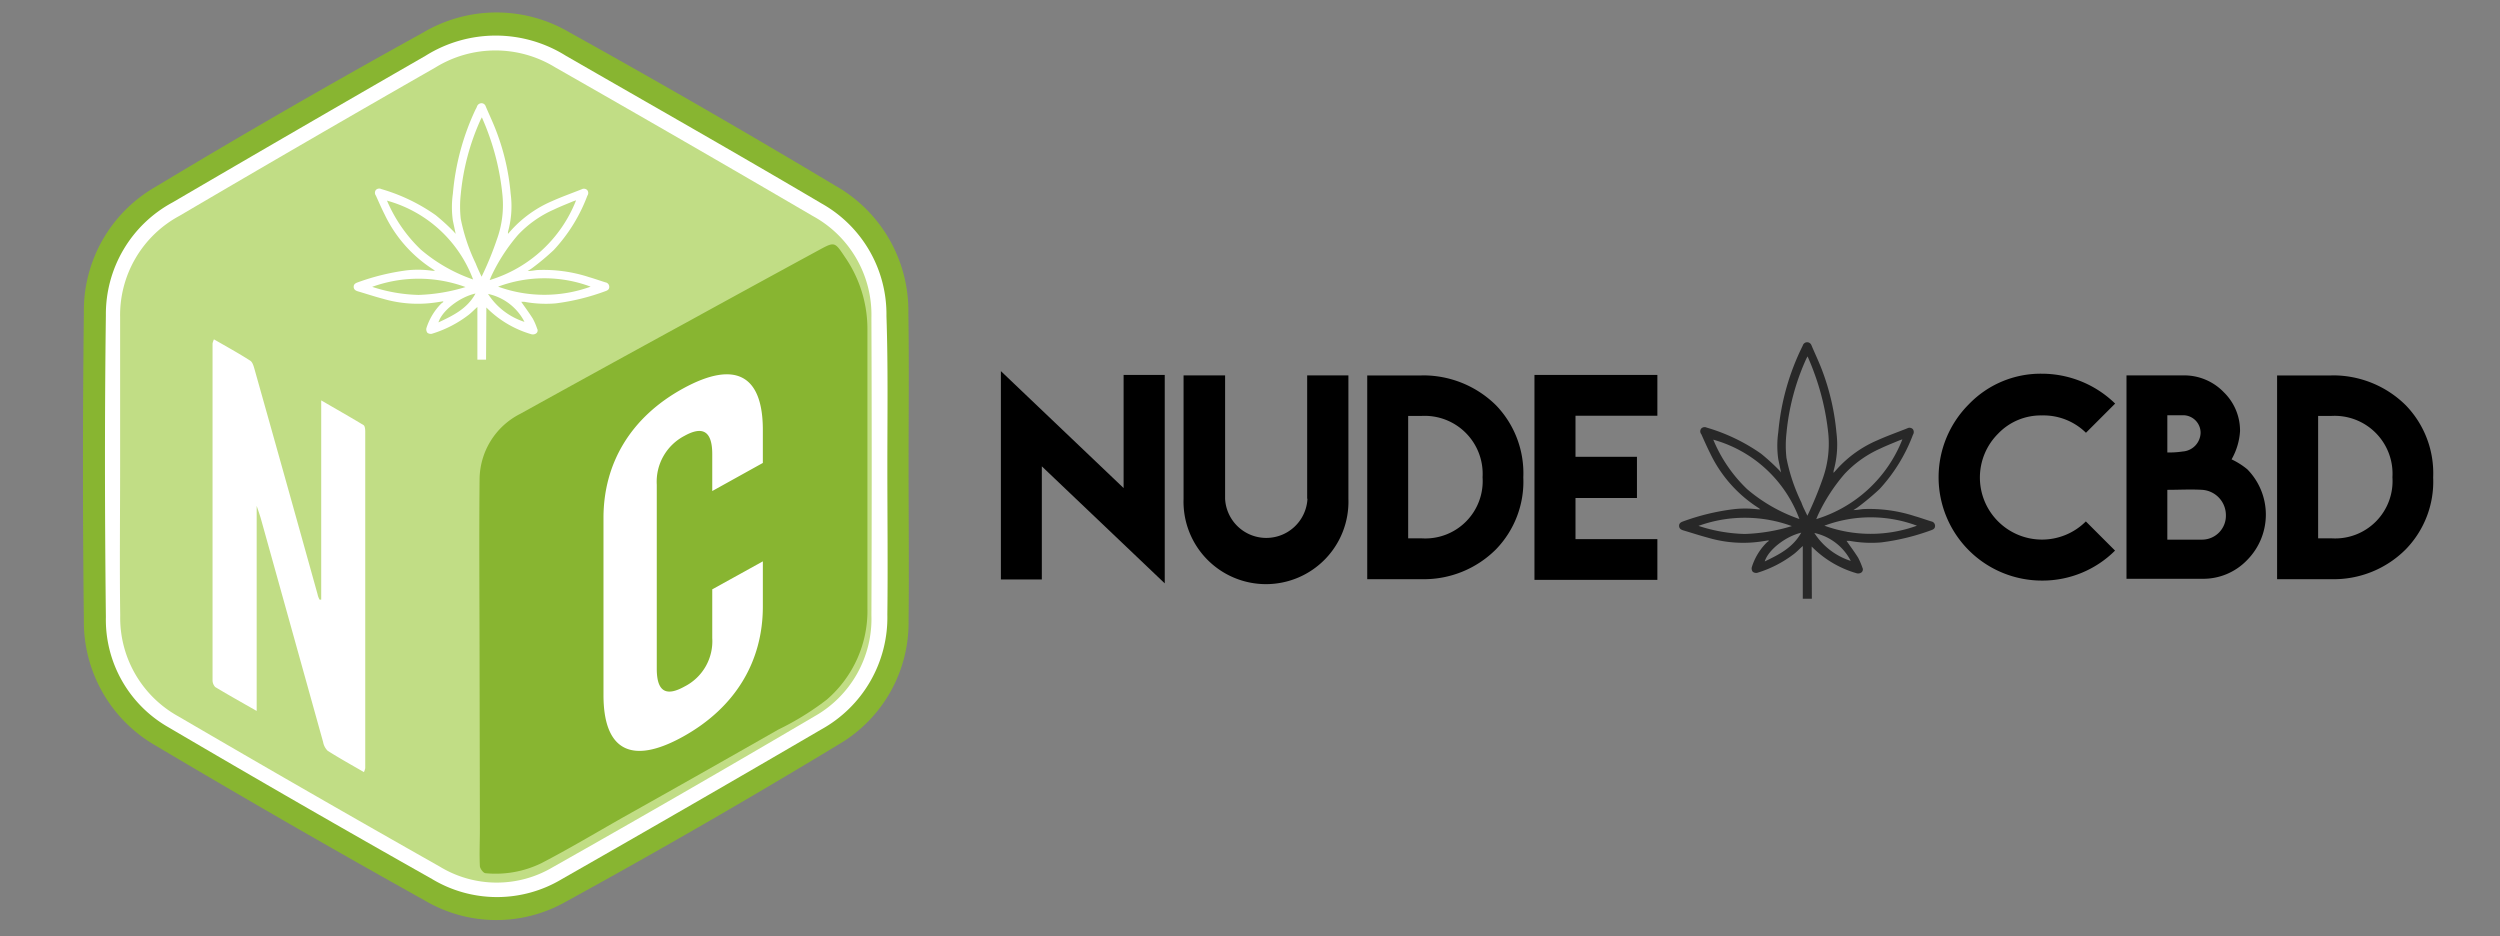 <svg id="Layer_1" data-name="Layer 1" xmlns="http://www.w3.org/2000/svg" viewBox="0 0 251 94"><rect x="0" y="0" width="251" height="94" fill="#808080" stroke="none"/><defs><style>.cls-1{fill:#88b531;}.cls-2{fill:#fff;}.cls-3{fill:#c1dd85;}.cls-4{fill:#282828;}</style></defs><title>weblogo-0</title><path class="cls-1" d="M91.22,46.83c0,5.15.06,10.3,0,15.45a14.17,14.17,0,0,1-7,12.45Q70.69,82.92,56.83,90.52a14.14,14.14,0,0,1-14.2-.12q-13.6-7.58-27-15.54A14.34,14.34,0,0,1,8.42,62.21q-.18-15.39,0-30.8a14.33,14.33,0,0,1,7.21-12.66q13.29-8,26.85-15.48a14.45,14.45,0,0,1,14.73,0q13.5,7.5,26.67,15.38a14.44,14.44,0,0,1,7.32,12.8C91.28,36.6,91.22,41.71,91.22,46.83Z"/><path class="cls-2" d="M89.09,46.86c0,5,.06,9.89,0,14.84a12.85,12.85,0,0,1-6.66,11.55q-13,7.59-26,15a12.65,12.65,0,0,1-13.06,0Q30.07,80.75,16.88,73a12.43,12.43,0,0,1-6.25-11.06c-.11-10.09-.13-20.19,0-30.29a12.74,12.74,0,0,1,6.7-11.33Q30,12.92,42.74,5.59a13.26,13.26,0,0,1,14.06,0C65.36,10.52,74,15.42,82.47,20.42A12.75,12.75,0,0,1,89,31.73C89.17,36.76,89.09,41.81,89.09,46.86Z"/><path class="cls-3" d="M12.06,46.85v-15A11.32,11.32,0,0,1,18,21.68Q30.85,14.13,43.74,6.76a11.47,11.47,0,0,1,12,0q13,7.41,25.87,14.93a11.29,11.29,0,0,1,5.88,10.2q.06,14.94,0,29.88a11.24,11.24,0,0,1-5.75,10.17q-13,7.65-26.23,15.12A11,11,0,0,1,44.14,87Q31,79.57,17.9,71.92a11.3,11.3,0,0,1-5.83-10.13C12,56.81,12.06,51.83,12.06,46.85Z"/><path class="cls-1" d="M48.15,67.27c0-6.36-.06-12.71,0-19.06a7.43,7.43,0,0,1,4.1-6.67q8.31-4.6,16.66-9.16,6.66-3.66,13.34-7.29c1.53-.83,1.56-.82,2.55.67a12.73,12.73,0,0,1,2.29,7.33v28A11.76,11.76,0,0,1,83,70.25a27.87,27.87,0,0,1-4.86,3q-7.8,4.45-15.65,8.85c-2.71,1.54-5.39,3.14-8.15,4.57a10.46,10.46,0,0,1-5.59,1c-.21,0-.55-.45-.57-.71-.06-1.23,0-2.47,0-3.7Z"/><path class="cls-2" d="M32.25,60.2v-20c1.5.87,2.89,1.66,4.25,2.48.14.09.17.43.17.65V77.12a1.87,1.87,0,0,1-.13.4c-1.25-.72-2.47-1.4-3.64-2.14a1.64,1.64,0,0,1-.46-.88l-6.2-22.25c-.12-.45-.28-.89-.47-1.46V71.38c-1.47-.84-2.83-1.6-4.16-2.4a1,1,0,0,1-.27-.72V34.48a2,2,0,0,1,.14-.41c1.25.72,2.47,1.39,3.64,2.14.24.15.35.56.44.88q3.18,11.28,6.32,22.56a1.83,1.83,0,0,0,.21.56Z"/><path class="cls-2" d="M76.59,60.9c0,5.48-2.73,10.12-8,13.05s-8,1.31-8-4.16V52c0-5.48,2.74-10.12,8-13s8-1.32,8,4.16v3.32L71.51,49.3V45.59c0-2.45-1.08-2.78-2.79-1.83a5.19,5.19,0,0,0-2.78,4.91V67.15c0,2.45,1.07,2.73,2.78,1.78a5.1,5.1,0,0,0,2.79-4.87V59.17l5.08-2.81Z"/><path class="cls-2" d="M48.8,36.11h-.87V30.82c-.31.27-.56.54-.85.77a11.55,11.55,0,0,1-3.72,1.92.56.56,0,0,1-.45-.1.58.58,0,0,1-.1-.46,6.13,6.13,0,0,1,1.5-2.48l.19-.14v-.08l-.51.08a12.48,12.48,0,0,1-5.6-.35c-.83-.22-1.64-.49-2.46-.73-.23-.07-.42-.19-.42-.46s.2-.37.43-.45a23.17,23.17,0,0,1,4.91-1.2,10.19,10.19,0,0,1,2.59.05h.24l-.19-.14a13.37,13.37,0,0,1-4.86-5.49c-.32-.63-.6-1.28-.89-1.92a.47.47,0,0,1,0-.57.47.47,0,0,1,.54-.09,18.35,18.35,0,0,1,5.46,2.62,21.47,21.47,0,0,1,1.8,1.64l.21.24-.28-1.32a9.53,9.53,0,0,1,0-2.72A24.72,24.72,0,0,1,47.74,11a1.77,1.77,0,0,0,.15-.31.48.48,0,0,1,.58-.31.47.47,0,0,1,.3.31c.36.85.76,1.68,1.08,2.54a22.94,22.94,0,0,1,1.42,6.22A9.53,9.53,0,0,1,51,23.28v.2l.33-.37a11.79,11.79,0,0,1,4.08-2.91c1-.45,2-.8,3-1.2a.46.46,0,0,1,.56.1.47.47,0,0,1,0,.55A16.49,16.49,0,0,1,55.6,25.1a24.68,24.68,0,0,1-2.15,1.8c-.13.1-.27.18-.47.31.39,0,.7-.08,1-.1a14.73,14.73,0,0,1,5.15.71c.56.16,1.11.36,1.66.53a.45.45,0,0,1,.38.46c0,.24-.17.35-.38.42a22.44,22.44,0,0,1-5,1.23,12,12,0,0,1-3.16-.16h-.3c.39.56.8,1.11,1.17,1.7a6.28,6.28,0,0,1,.43,1,.36.36,0,0,1-.11.48.57.57,0,0,1-.46.08,10.44,10.44,0,0,1-4.53-2.69Zm-.45-8.33a31.61,31.61,0,0,0,1.53-3.72,10.15,10.15,0,0,0,.56-4.54A25.07,25.07,0,0,0,49,13.31c-.18-.5-.39-1-.62-1.53l-.12.22a23.54,23.54,0,0,0-2,7.51,11.24,11.24,0,0,0,0,2.46,18.6,18.6,0,0,0,1.5,4.48C47.92,26.87,48.12,27.29,48.35,27.78Zm9.49-7.67-.29.1c-.65.27-1.31.53-1.94.83A11.06,11.06,0,0,0,52,23.59a18.23,18.23,0,0,0-2.61,4c-.08.16-.14.33-.23.53A13.52,13.52,0,0,0,57.84,20.11Zm-19,0a14.87,14.87,0,0,0,3.41,4.95,16.25,16.25,0,0,0,5.25,3,12.9,12.9,0,0,0-8.66-7.92Zm-1.53,8.67a16.08,16.08,0,0,0,4.71.83,17.94,17.94,0,0,0,4.72-.79,13.71,13.71,0,0,0-9.43,0Zm12.7,0a13.61,13.61,0,0,0,9.29,0,13.26,13.26,0,0,0-9.29,0Zm-2.27.69c-1.59.35-3.37,1.73-3.72,2.9C45.49,31.68,46.91,31,47.74,29.47Zm4.92,2.85A5.37,5.37,0,0,0,49,29.51a6.82,6.82,0,0,0,3.67,2.81Z"/><path d="M112.81,49V37.64h4.13V58.57L104.6,46.82V58.18h-4.11V37.26Z"/><path d="M131.24,50.07V37.69h4.14V50.08a8.28,8.28,0,1,1-16.55,0V37.69H123V50.07a4.14,4.14,0,0,0,8.27,0Z"/><path d="M142.72,37.69a10.4,10.4,0,0,1,7.48,3,9.83,9.83,0,0,1,2.74,7.24,9.77,9.77,0,0,1-2.74,7.22,10.24,10.24,0,0,1-7.48,3h-5.45V37.7h5.45Zm0,4.07h-1.34V54.05h1.37a5.76,5.76,0,0,0,6.1-6.14A5.82,5.82,0,0,0,142.71,41.76Z"/><path d="M166.4,37.64v4.1h-8.22v4.12h6.17V50h-6.17v4.13h8.22v4.09H154.06V37.64Z"/><path d="M205,58.29a10.37,10.37,0,0,1-7.32-17.71A10,10,0,0,1,205,37.52v0a10.56,10.56,0,0,1,7.36,3l-2.93,2.93A6.08,6.08,0,0,0,205,41.71a5.93,5.93,0,0,0-4.39,1.83,6.22,6.22,0,0,0,0,8.81,6.23,6.23,0,0,0,8.81,0l2.93,2.93A10.31,10.31,0,0,1,205,58.29Z"/><path d="M224.05,46.12a7.45,7.45,0,0,1,1.58,1,6.48,6.48,0,0,1,0,9.09,6.1,6.1,0,0,1-4.52,1.9H213.5V37.69h5.71a5.51,5.51,0,0,1,4.07,1.7,5.38,5.38,0,0,1,1.62,3.9A6.54,6.54,0,0,1,224.05,46.12Zm-4.84-4.43H217.6v3.74c.37,0,.88,0,1.54-.1a1.93,1.93,0,0,0,1.8-1.88A1.76,1.76,0,0,0,219.21,41.69Zm4.27,10a2.55,2.55,0,0,0-2.37-2.51c-1.22-.07-2.28,0-3.51,0v5h3.51A2.4,2.4,0,0,0,223.48,51.7Z"/><path d="M234.07,37.69a10.36,10.36,0,0,1,7.47,3,9.8,9.8,0,0,1,2.75,7.24,9.74,9.74,0,0,1-2.75,7.22,10.2,10.2,0,0,1-7.47,3h-5.45V37.7h5.45Zm0,4.07h-1.33V54.05h1.37a5.76,5.76,0,0,0,6.09-6.14A5.81,5.81,0,0,0,234.05,41.76Z"/><path class="cls-4" d="M181.91,60.11H181V54.82c-.31.27-.56.54-.85.77a11.65,11.65,0,0,1-3.72,1.92.56.56,0,0,1-.45-.1.54.54,0,0,1-.1-.46,6,6,0,0,1,1.5-2.48,1.33,1.33,0,0,1,.19-.14v-.08l-.51.08a12.48,12.48,0,0,1-5.6-.35c-.83-.22-1.64-.49-2.46-.73-.23-.07-.42-.19-.42-.46s.2-.37.43-.45a23,23,0,0,1,4.91-1.2,10.21,10.21,0,0,1,2.59,0h.24l-.19-.14a13.3,13.3,0,0,1-4.86-5.49c-.32-.63-.6-1.28-.89-1.92a.44.44,0,0,1,0-.57.47.47,0,0,1,.54-.09,18.59,18.59,0,0,1,5.46,2.62,21.47,21.47,0,0,1,1.8,1.64l.21.24-.28-1.32a9.53,9.53,0,0,1,0-2.72A24.27,24.27,0,0,1,180.85,35l.15-.31a.46.46,0,0,1,.57-.31.48.48,0,0,1,.31.31c.36.85.76,1.68,1.08,2.54a23.71,23.71,0,0,1,1.42,6.22,9.71,9.71,0,0,1-.29,3.83v.2l.33-.37a11.6,11.6,0,0,1,4.08-2.91c1-.45,2-.8,3-1.2a.46.46,0,0,1,.56.1.5.5,0,0,1,0,.55,16.66,16.66,0,0,1-3.35,5.45,26.26,26.26,0,0,1-2.15,1.8c-.13.1-.27.18-.47.31.39,0,.7-.08,1-.1a14.76,14.76,0,0,1,5.15.71c.56.16,1.11.36,1.66.53a.45.45,0,0,1,.38.46c0,.24-.17.35-.38.42a22.58,22.58,0,0,1-5.05,1.23,11.94,11.94,0,0,1-3.16-.16h-.3c.39.56.8,1.11,1.17,1.7a7.35,7.35,0,0,1,.43,1,.38.38,0,0,1-.11.48.58.58,0,0,1-.46.08,10.33,10.33,0,0,1-4.53-2.69Zm-.45-8.33A35.44,35.44,0,0,0,183,48.06a10.45,10.45,0,0,0,.56-4.54,25.07,25.07,0,0,0-1.46-6.21c-.18-.5-.39-1-.62-1.53l-.12.22a23.28,23.28,0,0,0-2,7.51,11.24,11.24,0,0,0,0,2.46,18.18,18.18,0,0,0,1.5,4.48C181,50.87,181.23,51.29,181.46,51.78ZM191,44.11l-.29.1c-.65.27-1.31.53-1.94.83a11.06,11.06,0,0,0-3.58,2.55,17.88,17.88,0,0,0-2.61,4c-.08.16-.14.33-.23.53A13.56,13.56,0,0,0,191,44.11Zm-19,0a14.58,14.58,0,0,0,3.41,5,16.25,16.25,0,0,0,5.25,3A12.9,12.9,0,0,0,172,44.14Zm-1.53,8.67a16.08,16.08,0,0,0,4.71.83,18,18,0,0,0,4.72-.79,13.71,13.71,0,0,0-9.43,0Zm12.7,0a13.61,13.61,0,0,0,9.29,0,13.26,13.26,0,0,0-9.29,0Zm-2.27.69c-1.59.35-3.37,1.73-3.72,2.9C178.6,55.68,180,55,180.85,53.47Zm4.92,2.85a5.39,5.39,0,0,0-3.66-2.81,6.82,6.82,0,0,0,3.67,2.81Z"/></svg>
